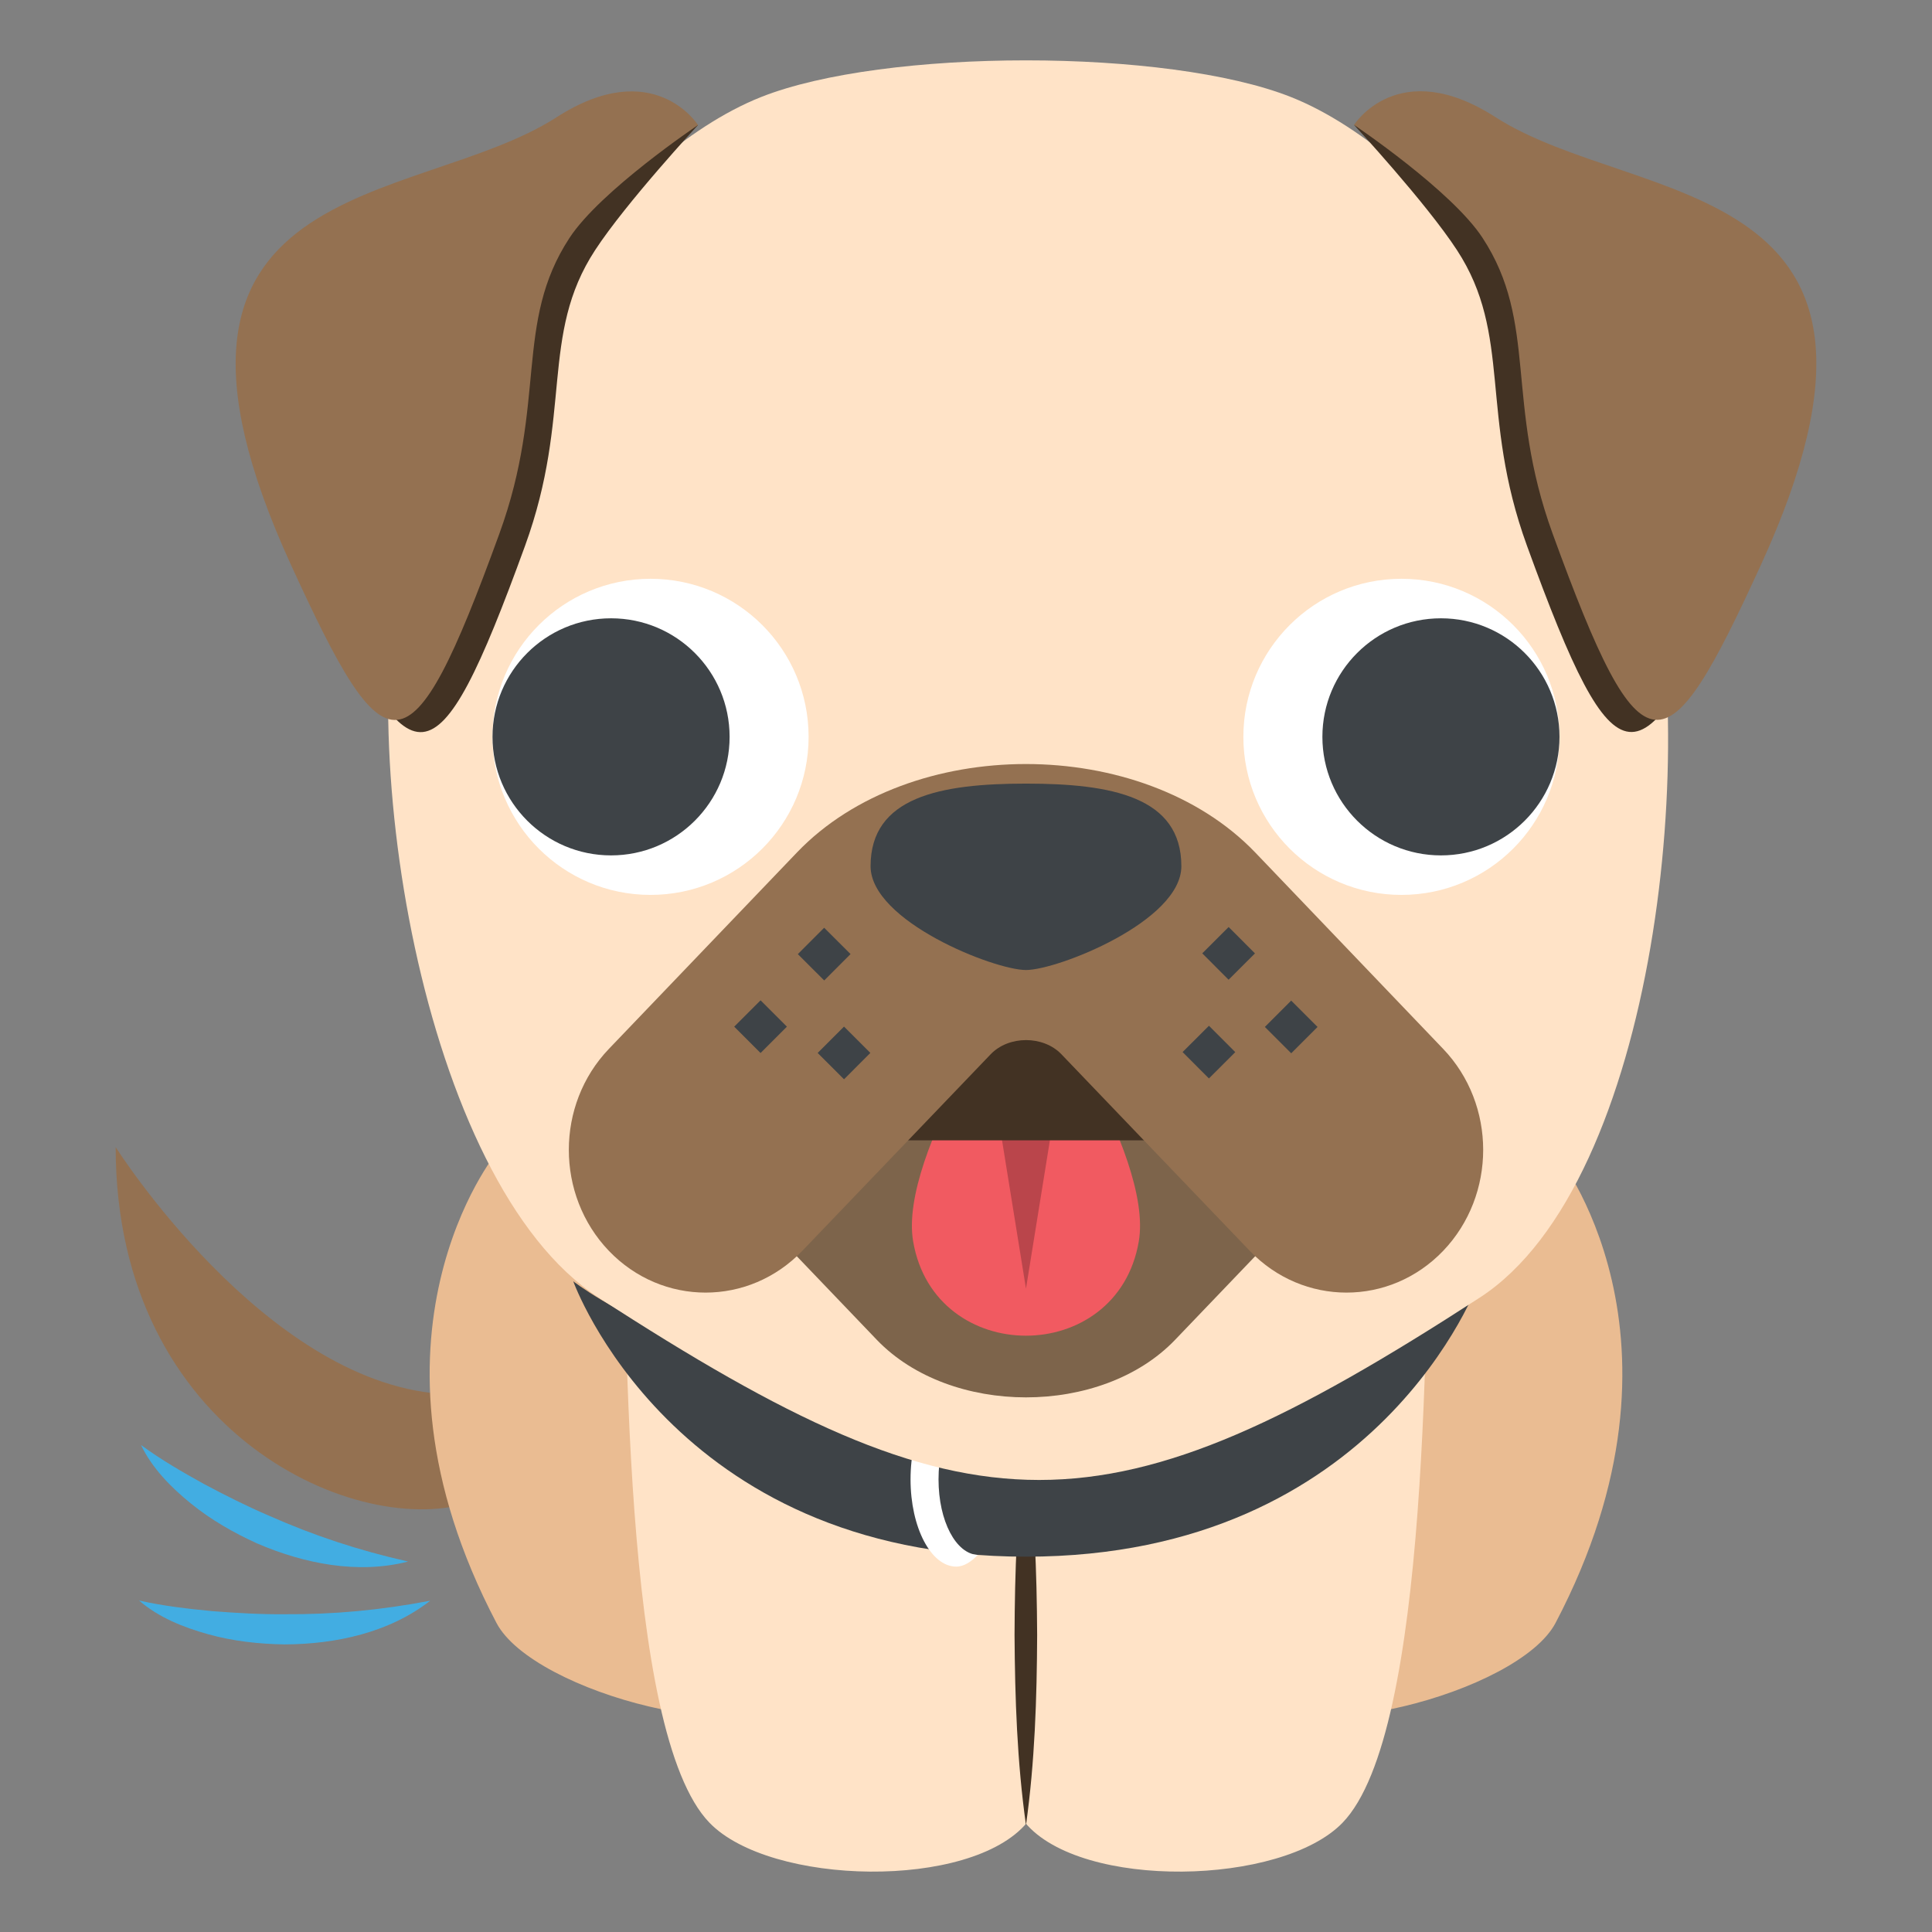 <?xml version="1.0" encoding="utf-8"?>
<!-- Generator: Adobe Illustrator 15.0.0, SVG Export Plug-In . SVG Version: 6.00 Build 0)  -->
<!DOCTYPE svg PUBLIC "-//W3C//DTD SVG 1.1//EN" "http://www.w3.org/Graphics/SVG/1.1/DTD/svg11.dtd">
<svg version="1.1" id="Layer_1" xmlns="http://www.w3.org/2000/svg" xmlns:xlink="http://www.w3.org/1999/xlink" x="0px" y="0px"
	 width="64px" height="64px" viewBox="0 0 64 64" enable-background="new 0 0 64 64" xml:space="preserve">
<rect x="0" y="0" width="64" height="64" fill="#808080" stroke="none"/>
<g>
	<path fill="#947151" d="M14.582,46.171c-5.855-0.438-10.75-8.17-10.75-8.17c0,9.545,8.118,13.045,11.84,11.732
		C18.941,48.579,14.582,46.171,14.582,46.171z"/>
	<g>
		<g>
			<g>
				<g>
					<path fill="#EABC92" d="M41.08,56.044c1.678,2.016,9.227,0.041,10.449-2.281c4.983-9.482-0.006-15.582-0.006-15.582
						L41.08,41.495C41.08,41.495,38.937,53.472,41.08,56.044z"/>
				</g>
				<g>
					<g>
						<path fill="#FFE3C7" d="M33.957,60.378c1.859,2.232,8.502,2.092,10.519,0c2.89-2.994,2.765-16.654,2.89-23.314l-12.354-1.053
							C35.012,36.011,31.583,57.532,33.957,60.378z"/>
					</g>
				</g>
			</g>
			<g>
				<g>
					<path fill="#EABC92" d="M26.897,56.044c-1.68,2.016-9.229,0.041-10.45-2.281c-4.984-9.482,0.004-15.582,0.004-15.582
						l10.446,3.314C26.897,41.495,29.039,53.472,26.897,56.044z"/>
				</g>
				<g>
					<g>
						<path fill="#FFE3C7" d="M34.02,60.378c-1.86,2.232-8.504,2.092-10.52,0c-2.889-2.994-2.765-16.654-2.889-23.314l12.354-1.053
							C32.964,36.011,36.393,57.532,34.02,60.378z"/>
					</g>
				</g>
			</g>
		</g>
		<path fill="#423223" d="M33.987,60.458c-0.296-2.098-0.365-4.195-0.379-6.294c0.009-2.099,0.075-4.196,0.37-6.296
			c0.298,2.099,0.367,4.197,0.379,6.295C34.347,56.262,34.281,58.36,33.987,60.458z"/>
	</g>
	<path fill="#3E4347" d="M33.988,46.481c-9.875,0-14.998-4.037-14.998-4.037s3.263,9.123,14.998,9.123
		c11.734,0,15.003-9.123,15.003-9.123S43.862,46.481,33.988,46.481z"/>
	<g>
		<path fill="#42ADE2" d="M4.671,47.868c0.684,0.501,1.38,0.9,2.085,1.291c0.71,0.378,1.424,0.739,2.158,1.052
			c1.466,0.65,2.954,1.145,4.603,1.517c-1.665,0.429-3.451,0.069-5.005-0.602c-0.778-0.353-1.523-0.781-2.188-1.32
			C5.666,49.271,5.043,48.644,4.671,47.868z"/>
	</g>
	<g>
		<path fill="#42ADE2" d="M4.607,53.019c0.826,0.187,1.624,0.274,2.426,0.352c0.801,0.063,1.599,0.109,2.396,0.102
			c1.603,0.011,3.163-0.131,4.822-0.447c-1.354,1.058-3.134,1.441-4.825,1.447c-0.854-0.013-1.708-0.107-2.532-0.337
			C6.078,53.909,5.256,53.582,4.607,53.019z"/>
	</g>
	<path fill="#FFFFFF" d="M31.09,49.005c0-1.387,0.58-2.525,1.302-2.559c-0.213-0.219-0.455-0.332-0.715-0.332
		c-0.836,0-1.514,1.295-1.514,2.891c0,1.598,0.678,2.891,1.514,2.891c0.26,0,0.502-0.168,0.715-0.387
		C31.67,51.476,31.09,50.394,31.09,49.005z"/>
	<g>
		<path fill="#FFE3C7" d="M19.829,42.985c-5.89-3.82-8.236-18.649-6.317-25.402c1.43-5.026,6.834-12.432,11.688-14.364
			c4.082-1.626,13.494-1.626,17.576,0c4.855,1.932,10.259,9.338,11.688,14.364c1.922,6.753,0.447,21.582-5.445,25.402
			C36.599,51.039,32.248,51.04,19.829,42.985z"/>
		<g>
			<g>
				<g>
					<path fill="#423223" d="M10.488,19.113c3.154,6.885,3.927,7.155,6.904-1.03c1.588-4.367,0.476-6.975,2.322-9.797
						c1.026-1.572,3.409-4.144,3.409-4.144S4.536,6.109,10.488,19.113z"/>
				</g>
			</g>
			<g>
				<g>
					<path fill="#947151" d="M18.435,3.886C13.743,6.903,3.687,5.707,9.638,18.71c3.154,6.885,3.928,7.155,6.904-1.03
						c1.589-4.367,0.477-6.975,2.322-9.797c1.028-1.572,4.259-3.741,4.259-3.741S21.656,1.814,18.435,3.886z"/>
				</g>
			</g>
		</g>
		<g>
			<g>
				<g>
					<path fill="#423223" d="M57.488,19.109c-3.154,6.885-3.928,7.154-6.905-1.03c-1.588-4.367-0.476-6.975-2.321-9.797
						c-1.027-1.573-3.408-4.144-3.408-4.144S63.439,6.105,57.488,19.109z"/>
				</g>
			</g>
			<g>
				<g>
					<path fill="#947151" d="M49.54,3.881c4.692,3.017,14.749,1.821,8.796,14.825c-3.153,6.885-3.927,7.155-6.904-1.03
						c-1.588-4.367-0.475-6.975-2.321-9.797c-1.028-1.572-4.257-3.741-4.257-3.741S46.319,1.81,49.54,3.881z"/>
				</g>
			</g>
		</g>
		<g>
			<g>
				<g>
					<path fill="#FFFFFF" d="M21.549,19.173c2.894,0,5.237,2.344,5.237,5.236s-2.344,5.236-5.237,5.236
						c-2.89,0-5.235-2.344-5.235-5.236S18.66,19.173,21.549,19.173z"/>
				</g>
			</g>
		</g>
		<g>
			<g>
				<g>
					<ellipse fill="#3E4347" cx="20.242" cy="24.409" rx="3.927" ry="3.927"/>
				</g>
			</g>
		</g>
		<g>
			<g>
				<g>
					<ellipse fill="#FFFFFF" cx="46.424" cy="24.409" rx="5.236" ry="5.236"/>
				</g>
			</g>
		</g>
		<g>
			<g>
				<g>
					<ellipse fill="#3E4347" cx="47.733" cy="24.409" rx="3.927" ry="3.927"/>
				</g>
			</g>
		</g>
		<g>
			<path fill="#7D644B" d="M24.989,40.146l4.059,4.24c2.439,2.537,7.441,2.54,9.876,0l4.061-4.24l-4.172-4.356h-9.651L24.989,40.146
				z"/>
			<g>
				<path fill="#F15A61" d="M33.987,32.134c0,0-4.244,6.057-3.737,8.994c0.714,4.158,6.759,4.158,7.473,0
					C38.23,38.19,33.987,32.134,33.987,32.134z"/>
			</g>
			<g>
				<path fill="#BA454B" d="M33.987,42.688l0.945-5.859h-1.891L33.987,42.688L33.987,42.688z"/>
			</g>
			<g>
				<rect x="29.612" y="33.798" fill="#423223" width="8.75" height="3.977"/>
			</g>
			<path fill="#947151" d="M47.807,34.746l-6.232-6.513c-3.748-3.896-11.427-3.9-15.169,0l-6.236,6.513
				c-1.769,1.847-1.769,4.842,0,6.69c1.768,1.844,4.639,1.844,6.407,0l6.238-6.51c0.602-0.629,1.747-0.629,2.348,0l6.237,6.51
				c1.77,1.844,4.64,1.844,6.407,0C49.574,39.588,49.574,36.593,47.807,34.746z"/>
			<g>
				<path fill="#3E4347" d="M28.839,28.694c0-2.294,2.306-2.736,5.148-2.736c2.844,0,5.147,0.442,5.147,2.736
					c0,1.822-4.098,3.439-5.147,3.439C32.935,32.134,28.839,30.517,28.839,28.694z"/>
			</g>
			<g>
				<g>
					
						<rect x="26.662" y="30.993" transform="matrix(0.707 -0.708 0.708 0.707 -14.364 28.571)" fill="#3E4347" width="1.234" height="1.234"/>
					
						<rect x="24.584" y="33.393" transform="matrix(0.707 -0.707 0.707 0.707 -16.668 27.782)" fill="#3E4347" width="1.235" height="1.234"/>
					
						<rect x="27.316" y="34.267" transform="matrix(0.707 -0.708 0.708 0.707 -16.487 29.994)" fill="#3E4347" width="1.234" height="1.233"/>
				</g>
				<g>
					
						<rect x="40.078" y="30.993" transform="matrix(-0.707 -0.708 0.708 -0.707 47.091 82.742)" fill="#3E4347" width="1.234" height="1.234"/>
					
						<rect x="42.155" y="33.393" transform="matrix(-0.707 -0.707 0.707 -0.707 48.968 88.304)" fill="#3E4347" width="1.235" height="1.234"/>
					
						<rect x="39.424" y="34.267" transform="matrix(-0.707 -0.708 0.708 -0.707 43.659 87.864)" fill="#3E4347" width="1.234" height="1.233"/>
				</g>
			</g>
		</g>
	</g>
</g>
</svg>
